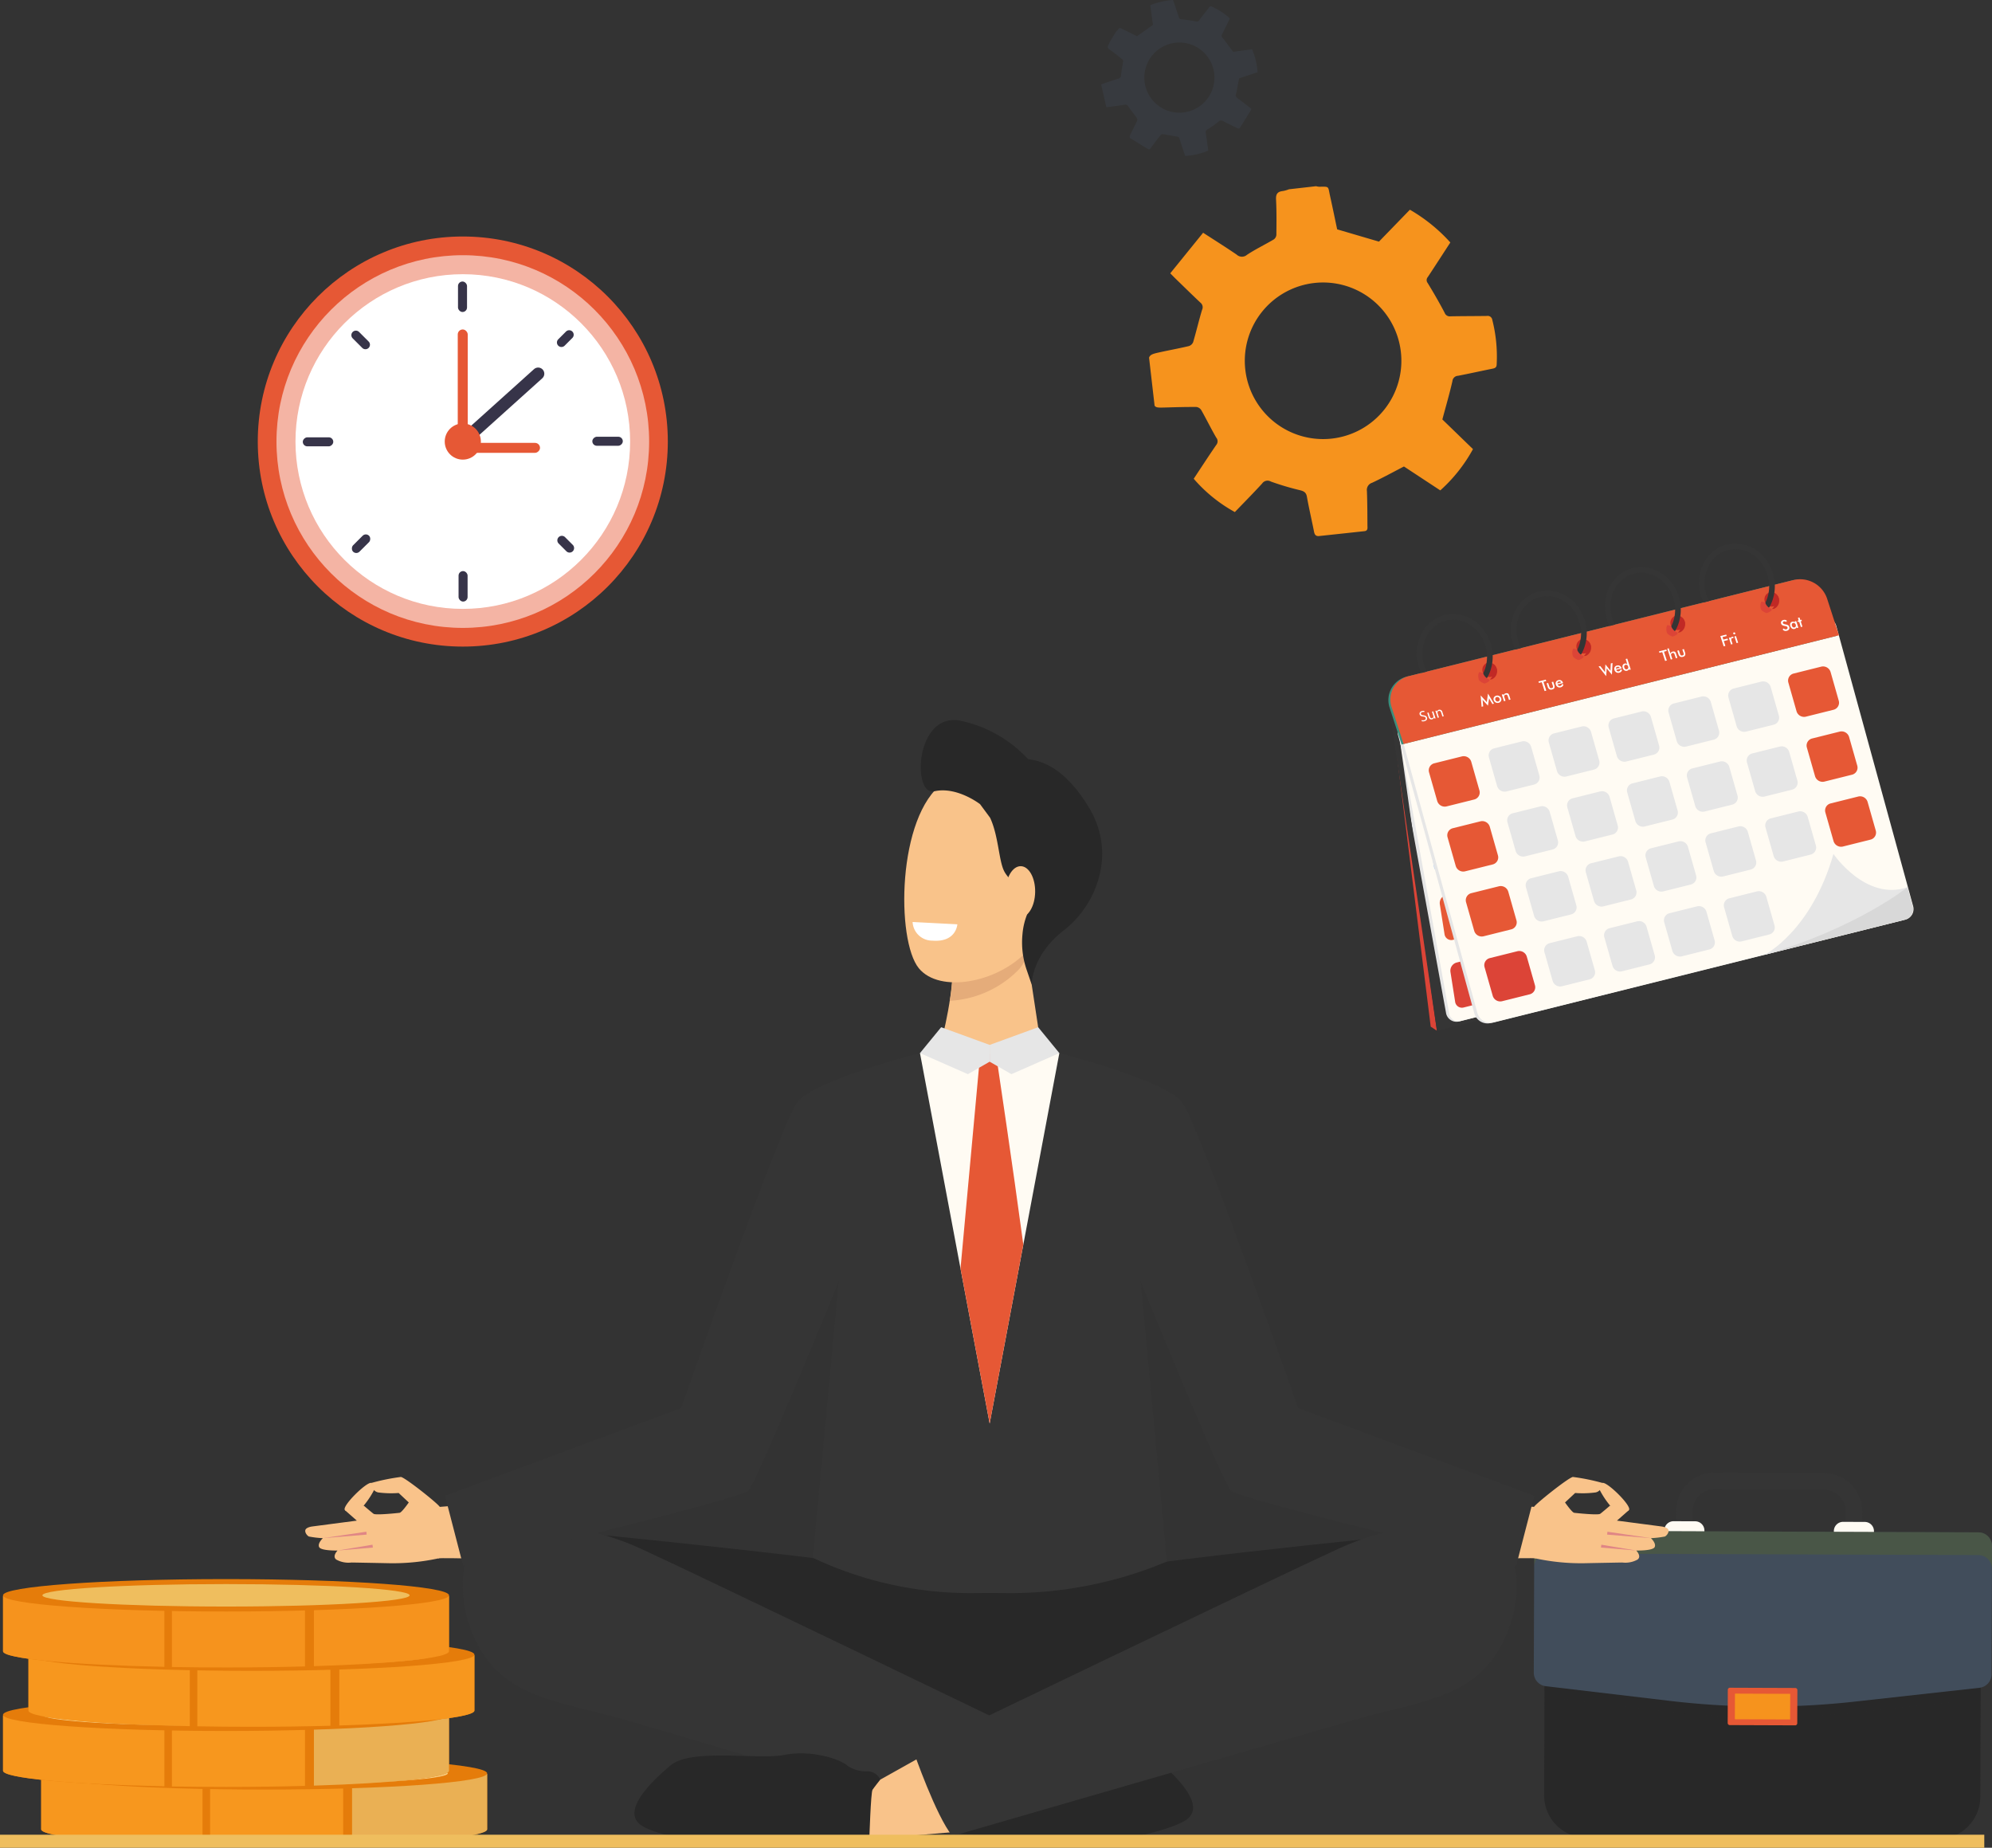 <svg xmlns="http://www.w3.org/2000/svg" width="323.46" height="300" viewBox="0 0 323.46 300">
  <rect x="0" y="0" width="323.46" height="300" fill="#333333" stroke="none"/>
  <g id="Group_767" data-name="Group 767" transform="translate(-1335 -320)">
    <g id="Group_766" data-name="Group 766" transform="translate(0 -14)">
      <path id="Path_1440" data-name="Path 1440" d="M1168.824,938.136l.9,7.8c.232.338.622.323,1.589.3,1.729-.05,3.46-.1,5.189-.09a1.118,1.118,0,0,1,.8.508c.834,1.474,1.579,3,2.428,4.464a.918.918,0,0,1,.012,1.184c-1.254,1.82-2.457,3.676-3.665,5.5a24.2,24.2,0,0,0,6.679,5.408c1.46-1.518,2.975-3.046,4.428-4.632a1.065,1.065,0,0,1,1.419-.323,44.3,44.3,0,0,0,4.7,1.4c.643.161,1.025.339,1.154,1.072.336,1.9.787,3.776,1.155,5.669.1.509.313.762.833.706q3.673-.392,7.346-.789c.6-.064.5-.536.494-.907-.01-1.872-.011-3.745-.084-5.615a1.21,1.21,0,0,1,.843-1.337c1.708-.8,3.365-1.711,5.17-2.645l5.9,3.881a25.242,25.242,0,0,0,5.308-6.7l-4.971-4.818c.583-2.176,1.167-4.18,1.633-6.211a.952.952,0,0,1,.9-.875c1.866-.36,3.721-.777,5.585-1.15.4-.081.68-.183.7-.668a24.148,24.148,0,0,0-.708-7.254.759.759,0,0,0-.9-.644c-1.957.029-3.914.021-5.87.058a.882.882,0,0,1-.965-.565c-.861-1.651-1.8-3.266-2.768-4.855a.749.749,0,0,1,.035-.965c1.215-1.848,2.416-3.7,3.653-5.605a27.075,27.075,0,0,0-6.569-5.317l-5.021,5.18-6.787-1.995c-.351-1.656-.742-3.567-1.164-5.471-.347-1.562-.058-1.462-1.771-1.446a2.661,2.661,0,0,1-.491-.086l-4.4.5a5.259,5.259,0,0,1-.956.278c-.844.085-1.19.434-1.143,1.357.1,1.924.073,3.854.054,5.781a1.024,1.024,0,0,1-.436.736c-1.436.846-2.949,1.57-4.335,2.487a1.252,1.252,0,0,1-1.684-.036c-1.729-1.182-3.506-2.294-5.441-3.548l-5.336,6.589c.377.38.591.6.812.817,1.365,1.322,2.717,2.657,4.1,3.954a.955.955,0,0,1,.251,1.17c-.521,1.729-.932,3.491-1.441,5.223a1.129,1.129,0,0,1-.7.649c-1.516.362-3.051.641-4.574.973C1169.481,937.5,1169.024,937.609,1168.824,938.136Zm15.63,1.962a12.712,12.712,0,0,1,11.179-14.079h0a12.712,12.712,0,0,1,14.079,11.179h0a12.712,12.712,0,0,1-11.179,14.079h0a12.711,12.711,0,0,1-14.079-11.179Z" transform="translate(352.759 -546.071)" fill="#f6931d"/>
      <path id="Path_1441" data-name="Path 1441" d="M1137.023,791.068l3,1.845c.183.012.286-.13.544-.478.461-.623.923-1.247,1.405-1.854a.5.5,0,0,1,.4-.14c.75.114,1.494.274,2.245.38.233.033.347.087.42.324.294.946.615,1.884.923,2.814a10.837,10.837,0,0,0,3.755-.856c-.13-.935-.249-1.892-.406-2.843a.477.477,0,0,1,.279-.589,19.826,19.826,0,0,0,1.8-1.27.547.547,0,0,1,.7-.11c.762.407,1.549.768,2.318,1.163.207.106.355.1.479-.1l1.756-2.807c.144-.23-.052-.323-.182-.425-.663-.515-1.323-1.034-2-1.526a.542.542,0,0,1-.238-.667c.191-.824.328-1.66.5-2.554l3-1a11.3,11.3,0,0,0-.89-3.725l-3.074.417c-.605-.808-1.15-1.569-1.736-2.3a.426.426,0,0,1-.06-.559c.39-.757.756-1.527,1.141-2.286.083-.164.124-.29-.043-.43a10.827,10.827,0,0,0-2.752-1.759.34.34,0,0,0-.475.138c-.531.7-1.076,1.385-1.6,2.085a.4.4,0,0,1-.466.183c-.82-.154-1.648-.272-2.477-.369a.335.335,0,0,1-.33-.279c-.315-.94-.636-1.877-.963-2.839a12.135,12.135,0,0,0-3.693.842c.148,1.088.294,2.169.435,3.2l-2.583,1.839c-.681-.335-1.463-.727-2.25-1.1-.647-.311-.531-.384-1,.224a1.19,1.19,0,0,1-.167.149l-1.04,1.689a2.379,2.379,0,0,1-.166.414.487.487,0,0,0,.161.778c.7.5,1.378,1.042,2.052,1.582a.459.459,0,0,1,.139.358c-.1.74-.263,1.474-.324,2.216a.561.561,0,0,1-.479.583c-.9.282-1.779.6-2.757.935l.844,3.7c.238-.028.376-.042.513-.06.844-.115,1.689-.222,2.53-.352a.428.428,0,0,1,.482.236c.464.662.972,1.295,1.441,1.954a.507.507,0,0,1,.034.427c-.292.634-.619,1.253-.924,1.881C1136.983,790.662,1136.893,790.852,1137.023,791.068Zm5.019-4.964a5.7,5.7,0,0,1-1.865-7.837h0a5.7,5.7,0,0,1,7.837-1.866h0a5.7,5.7,0,0,1,1.866,7.838h0a5.7,5.7,0,0,1-7.838,1.865Z" transform="translate(381.481 -434.653)" fill="rgba(65,77,91,0.31)"/>
      <g id="Group_742" data-name="Group 742" transform="translate(1335.49 590.384)">
        <g id="Group_733" data-name="Group 733" transform="translate(6.195 28.908)">
          <path id="Path_1444" data-name="Path 1444" d="M185.3,2001.336v8.989c0,1.453,16.212,2.631,36.209,2.631s36.209-1.178,36.209-2.631v-8.989Z" transform="translate(-185.298 -1998.61)" fill="#e57c0a"/>
          <g id="Group_732" data-name="Group 732" transform="translate(0 2.727)">
            <path id="Path_1445" data-name="Path 1445" d="M211.5,2012.855v-11.519H185.3v8.989C185.3,2011.526,196.371,2012.539,211.5,2012.855Z" transform="translate(-185.298 -2001.336)" fill="#f7971e"/>
            <path id="Path_1446" data-name="Path 1446" d="M313.8,2012.878c2.813.051,5.756.078,8.786.078,4.515,0,8.836-.06,12.822-.17v-11.45H313.8Z" transform="translate(-286.374 -2001.336)" fill="#f7971e"/>
            <path id="Path_1447" data-name="Path 1447" d="M421.845,2012.744c12.9-.4,21.936-1.334,21.936-2.419v-8.989H421.845Z" transform="translate(-371.363 -2001.336)" fill="#eab054"/>
          </g>
          <path id="Path_1448" data-name="Path 1448" d="M257.716,1991.191c0,1.453-16.211,2.631-36.209,2.631s-36.209-1.178-36.209-2.631,16.211-2.631,36.209-2.631S257.716,1989.738,257.716,1991.191Z" transform="translate(-185.298 -1988.56)" fill="#e57c0a"/>
          <path id="Path_1449" data-name="Path 1449" d="M274.883,1994.165c0,1.007-13.35,1.824-29.817,1.824s-29.817-.817-29.817-1.824,13.35-1.824,29.817-1.824S274.883,1993.158,274.883,1994.165Z" transform="translate(-208.856 -1991.534)" fill="#f7cc7f"/>
        </g>
        <g id="Group_735" data-name="Group 735" transform="translate(0 19.396)">
          <path id="Path_1450" data-name="Path 1450" d="M156.269,1956.766v8.989c0,1.453,16.212,2.632,36.209,2.632s36.209-1.178,36.209-2.632v-8.989Z" transform="translate(-156.269 -1954.039)" fill="#e57c0a"/>
          <g id="Group_734" data-name="Group 734" transform="translate(0 2.727)">
            <path id="Path_1451" data-name="Path 1451" d="M182.473,1968.284v-11.518h-26.2v8.989C156.269,1966.956,167.342,1967.969,182.473,1968.284Z" transform="translate(-156.269 -1956.766)" fill="#f7971e"/>
            <path id="Path_1452" data-name="Path 1452" d="M284.769,1968.308c2.813.051,5.756.078,8.786.078,4.515,0,8.837-.06,12.823-.17v-11.45H284.769Z" transform="translate(-257.345 -1956.766)" fill="#f7971e"/>
            <path id="Path_1453" data-name="Path 1453" d="M392.816,1968.174c12.9-.4,21.936-1.334,21.936-2.419v-8.989H392.816Z" transform="translate(-342.334 -1956.766)" fill="#eab054"/>
          </g>
          <ellipse id="Ellipse_23" data-name="Ellipse 23" cx="36.209" cy="2.631" rx="36.209" ry="2.631" transform="translate(0)" fill="#e57c0a"/>
          <path id="Path_1454" data-name="Path 1454" d="M245.855,1949.6c0,1.008-13.35,1.824-29.818,1.824s-29.817-.817-29.817-1.824,13.349-1.824,29.817-1.824S245.855,1948.588,245.855,1949.6Z" transform="translate(-179.828 -1946.964)" fill="#f7cc7f"/>
        </g>
        <g id="Group_737" data-name="Group 737" transform="translate(4.128 9.631)">
          <path id="Path_1455" data-name="Path 1455" d="M175.61,1911.011V1920c0,1.453,16.212,2.631,36.209,2.631s36.209-1.178,36.209-2.631v-8.989Z" transform="translate(-175.61 -1908.284)" fill="#e57c0a"/>
          <g id="Group_736" data-name="Group 736" transform="translate(0 2.727)">
            <path id="Path_1456" data-name="Path 1456" d="M201.814,1922.529v-11.518h-26.2V1920C175.61,1921.2,186.683,1922.214,201.814,1922.529Z" transform="translate(-175.61 -1911.011)" fill="#f7971e"/>
            <path id="Path_1457" data-name="Path 1457" d="M304.11,1922.553c2.813.051,5.756.078,8.786.078,4.515,0,8.837-.06,12.822-.17v-11.45H304.11Z" transform="translate(-276.686 -1911.011)" fill="#f7971e"/>
            <path id="Path_1458" data-name="Path 1458" d="M412.157,1922.419c12.9-.4,21.936-1.334,21.936-2.419v-8.989H412.157Z" transform="translate(-361.675 -1911.011)" fill="#f7971e"/>
          </g>
          <path id="Path_1459" data-name="Path 1459" d="M248.028,1900.865c0,1.453-16.212,2.631-36.209,2.631s-36.209-1.178-36.209-2.631,16.211-2.631,36.209-2.631S248.028,1899.412,248.028,1900.865Z" transform="translate(-175.61 -1898.234)" fill="#e57c0a"/>
          <path id="Path_1460" data-name="Path 1460" d="M265.195,1903.839c0,1.008-13.35,1.824-29.817,1.824s-29.818-.817-29.818-1.824,13.35-1.824,29.818-1.824S265.195,1902.832,265.195,1903.839Z" transform="translate(-199.168 -1901.208)" fill="#f7cc7f"/>
        </g>
        <g id="Group_739" data-name="Group 739" transform="translate(0)">
          <path id="Path_1461" data-name="Path 1461" d="M156.269,1865.883v8.989c0,1.453,16.212,2.631,36.209,2.631s36.209-1.178,36.209-2.631v-8.989Z" transform="translate(-156.269 -1863.156)" fill="#e57c0a"/>
          <g id="Group_738" data-name="Group 738" transform="translate(0 2.727)">
            <path id="Path_1462" data-name="Path 1462" d="M182.473,1877.4v-11.518h-26.2v8.989C156.269,1876.073,167.342,1877.086,182.473,1877.4Z" transform="translate(-156.269 -1865.883)" fill="#f6931d"/>
            <path id="Path_1463" data-name="Path 1463" d="M284.769,1877.425c2.813.051,5.756.078,8.786.078,4.515,0,8.837-.06,12.823-.17v-11.45H284.769Z" transform="translate(-257.345 -1865.883)" fill="#f6931d"/>
            <path id="Path_1464" data-name="Path 1464" d="M392.816,1877.291c12.9-.4,21.936-1.334,21.936-2.419v-8.989H392.816Z" transform="translate(-342.334 -1865.883)" fill="#f6931d"/>
          </g>
          <ellipse id="Ellipse_24" data-name="Ellipse 24" cx="36.209" cy="2.631" rx="36.209" ry="2.631" transform="translate(0)" fill="#e57c0a"/>
          <path id="Path_1465" data-name="Path 1465" d="M245.855,1858.711c0,1.007-13.35,1.824-29.818,1.824s-29.817-.817-29.817-1.824,13.349-1.824,29.817-1.824S245.855,1857.7,245.855,1858.711Z" transform="translate(-179.828 -1856.08)" fill="#efbe5e"/>
        </g>
      </g>
      <g id="Group_745" data-name="Group 745" transform="translate(1584.056 573.126)">
        <g id="Group_743" data-name="Group 743" transform="translate(23.095 0)">
          <path id="Path_1466" data-name="Path 1466" d="M1599.989,1784.882l-30.215-.112.024-6.379a6.182,6.182,0,0,1,6.2-6.152l17.865.066a6.182,6.182,0,0,1,6.152,6.2Zm-27.521-2.785,24.848.092.014-3.7a3.5,3.5,0,0,0-3.479-3.5l-17.864-.066a3.5,3.5,0,0,0-3.5,3.479Z" transform="translate(-1569.774 -1772.239)" fill="#353535"/>
        </g>
        <path id="Path_1467" data-name="Path 1467" d="M1565.868,1809.079l-3.519-.013a1.5,1.5,0,0,0-1.5,1.493v.411a1.5,1.5,0,0,0,1.493,1.5l3.518.013a1.5,1.5,0,0,0,1.5-1.493l0-.411A1.5,1.5,0,0,0,1565.868,1809.079Z" transform="translate(-1539.654 -1801.207)" fill="#fffbf3"/>
        <path id="Path_1468" data-name="Path 1468" d="M1694.873,1809.556l-3.519-.013a1.5,1.5,0,0,0-1.5,1.493v.411a1.5,1.5,0,0,0,1.493,1.5l3.519.013a1.5,1.5,0,0,0,1.5-1.493l0-.411A1.5,1.5,0,0,0,1694.873,1809.556Z" transform="translate(-1641.128 -1801.582)" fill="#fffbf3"/>
        <path id="Path_1469" data-name="Path 1469" d="M1533.326,1867.706l-57.057-.211a6.887,6.887,0,0,1-6.861-6.912l.158-42.567,70.83.262-.158,42.567A6.887,6.887,0,0,1,1533.326,1867.706Z" transform="translate(-1467.732 -1808.247)" fill="#282828"/>
        <path id="Path_1470" data-name="Path 1470" d="M1540.515,1850.146l.093-25.156a2.19,2.19,0,0,0-.454-.049l-69.922-.259a2.211,2.211,0,0,0-.454.045l-.093,25.156c.067.014.134.025.2.034l20.213,2.392a131.652,131.652,0,0,0,29.98.111l20.23-2.243C1540.38,1850.171,1540.448,1850.161,1540.515,1850.146Z" transform="translate(-1467.95 -1813.491)" fill="#282828" opacity="0.3" style="mix-blend-mode: multiply;isolation: isolate"/>
        <path id="Path_1471" data-name="Path 1471" d="M1533.924,1841.82l-20.23,2.243a131.65,131.65,0,0,1-29.98-.111l-20.213-2.392a2.2,2.2,0,0,1-1.944-2.2l.077-20.844a2.2,2.2,0,0,1,2.211-2.195l69.922.259a2.2,2.2,0,0,1,2.195,2.211l-.077,20.844A2.2,2.2,0,0,1,1533.924,1841.82Z" transform="translate(-1461.557 -1806.916)" fill="#414d5b"/>
        <g id="Group_744" data-name="Group 744" transform="translate(31.486 34.894)">
          <path id="Path_1472" data-name="Path 1472" d="M1620.042,1941.849l-10.607-.039a.345.345,0,0,1-.344-.346l.02-5.379a.345.345,0,0,1,.346-.344l10.607.039a.345.345,0,0,1,.344.346l-.02,5.379A.344.344,0,0,1,1620.042,1941.849Z" transform="translate(-1609.092 -1935.741)" fill="#e65835"/>
          <path id="Path_1606" data-name="Path 1606" d="M0,0H8.971V4.16H0Z" transform="matrix(1, 0.004, -0.004, 1, 1.181, 0.957)" fill="#f6931d"/>
        </g>
        <path id="Path_1473" data-name="Path 1473" d="M1534,1816.583l-69.922-.259a2.2,2.2,0,0,0-2.211,2.195l-.014,3.695a2.2,2.2,0,0,1,2.211-2.2l69.922.259a2.2,2.2,0,0,1,2.195,2.211l.013-3.695A2.2,2.2,0,0,0,1534,1816.583Z" transform="translate(-1461.791 -1806.916)" fill="#5b6b1a" opacity="0.3" style="mix-blend-mode: multiply;isolation: isolate"/>
      </g>
      <g id="Group_750" data-name="Group 750" transform="translate(1384.565 450.91)">
        <g id="Group_747" data-name="Group 747" transform="translate(195.131 122.878)">
          <path id="Path_1474" data-name="Path 1474" d="M1447.459,1798.183s.768-.668.349-.7-2.271-.021-2.271-.021l-2.339-.189s-2.2,8.557-2.06,8.557,4.54-.1,4.645,0S1447.459,1798.183,1447.459,1798.183Z" transform="translate(-1441.131 -1792.591)" fill="#f9c38a"/>
          <g id="Group_746" data-name="Group 746" transform="translate(3.692)">
            <path id="Path_1475" data-name="Path 1475" d="M1458.47,1783.938a32.058,32.058,0,0,1,.674-3.725c.241-.5,5.581-4.749,6.3-4.859a33.816,33.816,0,0,1,4.8.974s.007,1.3-1.112,1.541a15.963,15.963,0,0,1-3.317.089l-1.644,1.538s1.132,1.633,1.488,1.679,3.871.413,4.218.167,1.61-1.34,1.61-1.34l3.042.752-1.924,1.692,7.3.957s.853.116,1.033.51-.237.963-.553,1.113a15.4,15.4,0,0,1-2.264.267s.912.841.6,1.457-2.989.552-2.989.552.924.918.218,1.464a4.08,4.08,0,0,1-2.474.482c-.709.005-6.233.115-6.233.115a34.968,34.968,0,0,1-7.858-.782C1458.138,1788.212,1458.47,1783.938,1458.47,1783.938Z" transform="translate(-1458.43 -1775.345)" fill="#f9c38a"/>
            <path id="Path_1476" data-name="Path 1476" d="M1510.518,1780.532a14.179,14.179,0,0,0,1.938,3.05c.649.46,2.394,1.31,3.042.752s-3.527-4.674-4.286-4.426S1510.518,1780.532,1510.518,1780.532Z" transform="translate(-1499.4 -1778.926)" fill="#f9c38a"/>
          </g>
          <path id="Path_1477" data-name="Path 1477" d="M1524.465,1818.1l-7.119-.578.054-.469Z" transform="translate(-1501.08 -1808.151)" fill="#e08685"/>
          <path id="Path_1478" data-name="Path 1478" d="M1518.4,1827.875l-5.733-.48.058-.468Z" transform="translate(-1497.399 -1815.919)" fill="#e08685"/>
        </g>
        <g id="Group_749" data-name="Group 749" transform="translate(0 122.878)">
          <path id="Path_1479" data-name="Path 1479" d="M618.377,1798.183s-.768-.668-.349-.7,2.271-.021,2.271-.021l2.339-.189s2.2,8.557,2.061,8.557-4.541-.1-4.645,0S618.377,1798.183,618.377,1798.183Z" transform="translate(-598.46 -1792.591)" fill="#f9c38a"/>
          <g id="Group_748" data-name="Group 748">
            <path id="Path_1480" data-name="Path 1480" d="M549.31,1783.938a32.037,32.037,0,0,0-.674-3.725c-.241-.5-5.581-4.749-6.3-4.859a33.8,33.8,0,0,0-4.8.974s-.007,1.3,1.112,1.541a15.962,15.962,0,0,0,3.317.089l1.644,1.538s-1.132,1.633-1.488,1.679-3.871.413-4.218.167-1.61-1.34-1.61-1.34l-3.043.752,1.924,1.692-7.3.957s-.853.116-1.033.51.237.963.554,1.113a15.4,15.4,0,0,0,2.264.267s-.912.841-.6,1.457,2.988.552,2.988.552-.924.918-.218,1.464a4.079,4.079,0,0,0,2.474.482c.709.005,6.233.115,6.233.115a34.967,34.967,0,0,0,7.858-.782C549.643,1788.212,549.31,1783.938,549.31,1783.938Z" transform="translate(-526.797 -1775.345)" fill="#f9c38a"/>
            <path id="Path_1481" data-name="Path 1481" d="M561.779,1780.532a14.184,14.184,0,0,1-1.937,3.05c-.649.46-2.395,1.31-3.043.752s3.527-4.674,4.287-4.426S561.779,1780.532,561.779,1780.532Z" transform="translate(-550.343 -1778.926)" fill="#f9c38a"/>
          </g>
          <path id="Path_1482" data-name="Path 1482" d="M540.2,1818.1l7.119-.578-.054-.469Z" transform="translate(-537.343 -1808.151)" fill="#e08685"/>
          <path id="Path_1483" data-name="Path 1483" d="M551.381,1827.875l5.733-.48-.058-.468Z" transform="translate(-546.135 -1815.919)" fill="#e08685"/>
        </g>
        <path id="Path_1484" data-name="Path 1484" d="M1021.185,1368.684l2.493,16.434s-9.106,19.568-14.542,17.87c-4.561-1.424-1.755-18.738-1.755-18.738s2.486-9.3,1.741-13.951S1021.185,1368.684,1021.185,1368.684Z" transform="translate(-904.147 -1331.827)" fill="#f9c38a"/>
        <path id="Path_1485" data-name="Path 1485" d="M1017.509,1370.3c-.746-4.653,12.063-1.616,12.063-1.616l.207,1.363a7.581,7.581,0,0,1-1.389,2.29,16.862,16.862,0,0,1-11.2,5.068A25.372,25.372,0,0,0,1017.509,1370.3Z" transform="translate(-912.533 -1331.827)" fill="#e5ac7a"/>
        <path id="Path_1486" data-name="Path 1486" d="M1004.442,1244.411c.362-.132,2.9,18.717-1.918,23.9s-14.21,6.883-17.578,2.8c-3.726-4.518-3.538-24.776,3.955-30.111S1004.442,1244.411,1004.442,1244.411Z" transform="translate(-885.302 -1230.803)" fill="#f9c38a"/>
        <path id="Path_1487" data-name="Path 1487" d="M1001.616,1199.686a20.814,20.814,0,0,1,10.921,6.229c2.63.311,6.2,1.764,9.9,7.875,4.538,7.514,1.187,15.839-4.1,19.924s-5.21,8.8-5.21,8.8l-.835-2.441a13.644,13.644,0,0,1-.662-5.749,11.242,11.242,0,0,1,.855-3.456c1.271-2.728-2.729-4.54-3.851-6.81-.863-1.748-.905-5.745-2.266-8.634l-1.625-2.2s-3.749-2.917-7.417-2.094S994.185,1198.171,1001.616,1199.686Z" transform="translate(-895.165 -1199.569)" fill="#282828"/>
        <path id="Path_1488" data-name="Path 1488" d="M1059.632,1314.859c-.038,2.3,1.007,4.182,2.335,4.2s2.435-1.823,2.473-4.123-1.007-4.182-2.335-4.2S1059.671,1312.56,1059.632,1314.859Z" transform="translate(-945.917 -1287.012)" fill="#f9c38a"/>
        <path id="Path_1489" data-name="Path 1489" d="M996.189,1353.567l-7.265-.376a3.18,3.18,0,0,0,3.214,3.026C996.028,1356.531,996.189,1353.567,996.189,1353.567Z" transform="translate(-890.3 -1320.406)" fill="#fff"/>
        <path id="Path_1490" data-name="Path 1490" d="M1014.325,1986.685a2.288,2.288,0,0,1,2.2-2.3,5.449,5.449,0,0,0,3.244-.847c1.4-1.257,6.147-2.655,10.339-1.816s15.089-1.118,18.442,1.677,8.1,7.544,4.75,9.78-16.486,4.61-19.56,3.912c-2.472-.562-13.13-1.366-17.365-1.67-.937-.068-2.054-.876-2.054-1.815Z" transform="translate(-910.28 -1814.6)" fill="#282828"/>
        <path id="Path_1491" data-name="Path 1491" d="M972.408,1980.938l-9.942-5.567-1.693,11.4,13.406,3.85s-.239-7.615-.519-8.035S972.408,1980.938,972.408,1980.938Z" transform="translate(-868.157 -1809.805)" fill="#f8a492"/>
        <path id="Path_1492" data-name="Path 1492" d="M1097.519,1819.441s-51.274,5.03-55.605,7.125-15.787,7.265-17.185,21.935,39.164-.279,41.447-1.117,31.622-16.626,31.343-17.324S1097.519,1819.441,1097.519,1819.441Z" transform="translate(-918.436 -1687.152)" fill="#282828"/>
        <path id="Path_1493" data-name="Path 1493" d="M751.051,1819.441s51.274,5.03,55.605,7.125,22.829-6.548,24.226,8.122-46.205,13.534-48.488,12.7-31.623-16.626-31.343-17.324S751.051,1819.441,751.051,1819.441Z" transform="translate(-703.19 -1687.152)" fill="#282828"/>
        <path id="Path_1494" data-name="Path 1494" d="M647.053,1825.663s-1.956-9.64,3.074-12.295,15.648-2.235,25.427,2.235,61.906,29.64,61.906,29.64-4.341,12.021-7,15.234c0,0-45.271-13.578-57.425-17.071S650.546,1839.913,647.053,1825.663Z" transform="translate(-621.094 -1681.079)" fill="#353535"/>
        <path id="Path_1495" data-name="Path 1495" d="M817.379,1990.9a2.288,2.288,0,0,0-2.2-2.3,5.45,5.45,0,0,1-3.244-.846c-1.4-1.257-6.147-2.655-10.339-1.817s-15.089-1.117-18.442,1.677-8.1,7.544-4.75,9.78,16.407,3.834,19.481,3.136c2.471-.562,13.208-.59,17.444-.9.937-.067,2.054-.875,2.054-1.815Z" transform="translate(-723.803 -1817.918)" fill="#282828"/>
        <path id="Path_1496" data-name="Path 1496" d="M957.775,1985.157l9.942-5.567,2.375,14.041L956,1994.837s.239-7.615.519-8.035S957.775,1985.157,957.775,1985.157Z" transform="translate(-864.405 -1813.123)" fill="#f9c38a"/>
        <path id="Path_1497" data-name="Path 1497" d="M1087.237,1825.663s1.956-9.64-3.073-12.295-15.648-2.235-25.428,2.235-69.017,32.972-69.017,32.972,3.632,10.479,6.287,13.692c0,0,53.09-15.368,65.245-18.861S1083.744,1839.913,1087.237,1825.663Z" transform="translate(-890.924 -1681.079)" fill="#353535"/>
        <path id="Path_1498" data-name="Path 1498" d="M771.678,1510.552s-16.137-46.1-18.861-49.668-19.909-7.964-19.909-7.964H710.274s-17.185,4.4-19.909,7.964-18.861,49.668-18.861,49.668l-38.351,14.25,2.934,11.317s44.848-10.688,46.315-12.155,14.67-33.95,14.67-33.95l-4.191,44.848a59.649,59.649,0,0,0,26.261,5.731q2.45-.021,4.9,0a65.623,65.623,0,0,0,26.319-5.115l-4.249-45.463s13.2,32.483,14.67,33.95,46.314,12.155,46.314,12.155l2.934-11.317Z" transform="translate(-610.455 -1398.852)" fill="#353535"/>
        <path id="Path_1499" data-name="Path 1499" d="M994.523,1452.921l11.317,60.146,11.316-60.146Z" transform="translate(-894.704 -1398.852)" fill="#fffbf3"/>
        <path id="Path_1500" data-name="Path 1500" d="M1028.36,1455.316l-2.992,32.591,4.734,25.16,5.465-29.046c-1.781-13.238-4.138-28.942-4.138-28.942l-1.328-2.158-2.436.382Z" transform="translate(-918.966 -1398.852)" fill="#e65835"/>
        <path id="Path_1501" data-name="Path 1501" d="M1055.426,1433.244l-7.877,2.872v2.724l3.535,2.026,7.781-3.423Z" transform="translate(-936.414 -1383.374)" fill="#e6e6e6"/>
        <path id="Path_1502" data-name="Path 1502" d="M997.963,1433.244l7.877,2.872v2.724l-3.535,2.026-7.781-3.423Z" transform="translate(-894.704 -1383.374)" fill="#e6e6e6"/>
      </g>
      <g id="Group_758" data-name="Group 758" transform="translate(1560.447 422.243)">
        <path id="Path_1503" data-name="Path 1503" d="M1671.464,1295.035s.066-6.3-1.691-8.941-5.528-3.972-5.852-5.824.526-7.287-2.082-10.524c0,0,.172,3.426-.282,4.311s-4.08,4.9-2.341,8.577,6.2,3.522,7.528,4.4,2.736.525,2.934,1.28a30.14,30.14,0,0,1,1.371,6.273Z" transform="translate(-1593.054 -1251.049)" fill="#3c8f7c"/>
        <path id="Path_1504" data-name="Path 1504" d="M1661.556,1274.057c-.453.885-4.08,4.9-2.341,8.577s6.2,3.522,7.528,4.4,2.736.525,2.934,1.28a30.152,30.152,0,0,1,1.371,6.273l.181.2a35.669,35.669,0,0,0-.325-4.063,8.218,8.218,0,0,0-1.9-4.23c-1.043-1.453-5.84-3.745-7.268-5.224s.769-5.094,1.069-6.65-.968-4.87-.968-4.87S1662.01,1273.172,1661.556,1274.057Z" transform="translate(-1593.054 -1251.049)" fill="#327f6b"/>
        <path id="Path_1505" data-name="Path 1505" d="M1355.605,1329.015l5.875,47.1,1,.658.012-20.145Z" transform="translate(-1354.608 -1297.669)" fill="#dc4437"/>
        <path id="Path_1506" data-name="Path 1506" d="M1353.388,1299.526l7.354,52.525,11.975-2.99-16.016-51.481Z" transform="translate(-1352.864 -1272.942)" fill="#353535"/>
        <path id="Path_1507" data-name="Path 1507" d="M1364.269,1291.958l66.853-16.695a2.378,2.378,0,0,0,1.665-2.74l-8.735-47.937a1.72,1.72,0,0,0-2.092-1.443l-67.173,16.775a2.01,2.01,0,0,0-1.408,2.316l8.8,48.281A1.72,1.72,0,0,0,1364.269,1291.958Z" transform="translate(-1352.83 -1214.352)" fill="#e6e6e6"/>
        <path id="Path_1508" data-name="Path 1508" d="M1354.959,1297.742l-.051-.163-3.8,1.316,7.84,53.156.571-.143-7.354-52.525Z" transform="translate(-1351.071 -1272.942)" fill="#353535"/>
        <path id="Path_1509" data-name="Path 1509" d="M1359.755,1315.853l8.03,44.473a1.54,1.54,0,0,0,1.91.97l8.68-2.167-17.431-47.763Z" transform="translate(-1357.872 -1283.786)" fill="#fffbf3"/>
        <path id="Path_1510" data-name="Path 1510" d="M1380.484,1348.46l-4.511,1.127a1.11,1.11,0,0,1-1.368-.954l-.754-4.8a1.376,1.376,0,0,1,.976-1.54l4.511-1.127a1.11,1.11,0,0,1,1.368.954l.754,4.8A1.376,1.376,0,0,1,1380.484,1348.46Z" transform="translate(-1368.947 -1307.2)" fill="#9bc1f9"/>
        <path id="Path_1511" data-name="Path 1511" d="M1426.052,1337.081l-4.511,1.127a1.11,1.11,0,0,1-1.368-.954l-.754-4.8a1.376,1.376,0,0,1,.976-1.54l4.511-1.127a1.11,1.11,0,0,1,1.368.954l.754,4.8A1.376,1.376,0,0,1,1426.052,1337.081Z" transform="translate(-1404.789 -1298.249)" fill="#9bc1f9"/>
        <path id="Path_1512" data-name="Path 1512" d="M1471.617,1325.7l-4.511,1.127a1.11,1.11,0,0,1-1.368-.954l-.754-4.8a1.376,1.376,0,0,1,.976-1.54l4.511-1.127a1.11,1.11,0,0,1,1.368.954l.754,4.8A1.376,1.376,0,0,1,1471.617,1325.7Z" transform="translate(-1440.631 -1289.298)" fill="#9bc1f9"/>
        <path id="Path_1513" data-name="Path 1513" d="M1517.184,1314.323l-4.511,1.126a1.11,1.11,0,0,1-1.368-.954l-.754-4.8a1.376,1.376,0,0,1,.976-1.54l4.511-1.126a1.11,1.11,0,0,1,1.368.954l.754,4.8A1.377,1.377,0,0,1,1517.184,1314.323Z" transform="translate(-1476.473 -1280.348)" fill="#9bc1f9"/>
        <path id="Path_1514" data-name="Path 1514" d="M1562.75,1302.943l-4.511,1.127a1.11,1.11,0,0,1-1.368-.954l-.754-4.8a1.377,1.377,0,0,1,.976-1.54l4.511-1.126a1.11,1.11,0,0,1,1.368.954l.754,4.8A1.376,1.376,0,0,1,1562.75,1302.943Z" transform="translate(-1512.314 -1271.397)" fill="#9bc1f9"/>
        <path id="Path_1515" data-name="Path 1515" d="M1608.316,1291.564l-4.511,1.127a1.11,1.11,0,0,1-1.368-.954l-.754-4.8a1.376,1.376,0,0,1,.976-1.54l4.511-1.127a1.11,1.11,0,0,1,1.368.954l.754,4.8A1.375,1.375,0,0,1,1608.316,1291.564Z" transform="translate(-1548.156 -1262.446)" fill="#f47458"/>
        <path id="Path_1516" data-name="Path 1516" d="M1653.882,1280.185l-4.511,1.127a1.11,1.11,0,0,1-1.368-.954l-.754-4.8a1.376,1.376,0,0,1,.976-1.539l4.511-1.127a1.11,1.11,0,0,1,1.367.954l.754,4.8A1.376,1.376,0,0,1,1653.882,1280.185Z" transform="translate(-1583.998 -1253.496)" fill="#f47458"/>
        <path id="Path_1517" data-name="Path 1517" d="M1388.569,1399.923l-4.511,1.127a1.11,1.11,0,0,1-1.368-.955l-.754-4.8a1.376,1.376,0,0,1,.976-1.54l4.511-1.126a1.11,1.11,0,0,1,1.368.954l.754,4.8A1.376,1.376,0,0,1,1388.569,1399.923Z" transform="translate(-1375.306 -1347.68)" fill="#9bc1f9"/>
        <path id="Path_1518" data-name="Path 1518" d="M1434.135,1388.544l-4.511,1.127a1.11,1.11,0,0,1-1.367-.954l-.754-4.8a1.376,1.376,0,0,1,.976-1.54l4.511-1.127a1.11,1.11,0,0,1,1.368.954l.754,4.8A1.376,1.376,0,0,1,1434.135,1388.544Z" transform="translate(-1411.147 -1338.729)" fill="#9bc1f9"/>
        <path id="Path_1519" data-name="Path 1519" d="M1479.7,1377.164l-4.511,1.127a1.11,1.11,0,0,1-1.368-.954l-.754-4.8a1.376,1.376,0,0,1,.976-1.539l4.511-1.127a1.11,1.11,0,0,1,1.368.954l.754,4.8A1.376,1.376,0,0,1,1479.7,1377.164Z" transform="translate(-1446.989 -1329.778)" fill="#9bc1f9"/>
        <path id="Path_1520" data-name="Path 1520" d="M1525.268,1365.785l-4.511,1.126a1.11,1.11,0,0,1-1.368-.954l-.754-4.8a1.375,1.375,0,0,1,.976-1.54l4.512-1.127a1.11,1.11,0,0,1,1.367.954l.754,4.8A1.376,1.376,0,0,1,1525.268,1365.785Z" transform="translate(-1482.831 -1320.828)" fill="#9bc1f9"/>
        <path id="Path_1521" data-name="Path 1521" d="M1570.834,1354.406l-4.511,1.127a1.11,1.11,0,0,1-1.368-.954l-.754-4.8a1.376,1.376,0,0,1,.976-1.539l4.511-1.126a1.11,1.11,0,0,1,1.368.954l.754,4.8A1.376,1.376,0,0,1,1570.834,1354.406Z" transform="translate(-1518.673 -1311.877)" fill="#9bc1f9"/>
        <path id="Path_1522" data-name="Path 1522" d="M1616.4,1343.027l-4.512,1.127a1.11,1.11,0,0,1-1.367-.954l-.754-4.8a1.376,1.376,0,0,1,.976-1.54l4.511-1.126a1.11,1.11,0,0,1,1.368.954l.754,4.8A1.376,1.376,0,0,1,1616.4,1343.027Z" transform="translate(-1554.515 -1302.926)" fill="#f47458"/>
        <path id="Path_1523" data-name="Path 1523" d="M1661.966,1331.648l-4.512,1.127a1.11,1.11,0,0,1-1.367-.954l-.754-4.8a1.376,1.376,0,0,1,.976-1.54l4.511-1.127a1.11,1.11,0,0,1,1.368.954l.754,4.8A1.376,1.376,0,0,1,1661.966,1331.648Z" transform="translate(-1590.356 -1293.975)" fill="#f47458"/>
        <path id="Path_1524" data-name="Path 1524" d="M1396.653,1451.385l-4.511,1.127a1.11,1.11,0,0,1-1.367-.954l-.754-4.8a1.376,1.376,0,0,1,.976-1.54l4.511-1.126a1.11,1.11,0,0,1,1.368.954l.754,4.8A1.376,1.376,0,0,1,1396.653,1451.385Z" transform="translate(-1381.665 -1388.159)" fill="#e65835"/>
        <path id="Path_1525" data-name="Path 1525" d="M1442.219,1440.006l-4.511,1.127a1.11,1.11,0,0,1-1.368-.954l-.754-4.8a1.377,1.377,0,0,1,.976-1.54l4.511-1.126a1.11,1.11,0,0,1,1.368.954l.754,4.8A1.376,1.376,0,0,1,1442.219,1440.006Z" transform="translate(-1417.506 -1379.209)" fill="#9bc1f9"/>
        <path id="Path_1526" data-name="Path 1526" d="M1487.785,1428.627l-4.511,1.127a1.11,1.11,0,0,1-1.368-.954l-.754-4.8a1.376,1.376,0,0,1,.976-1.54l4.511-1.127a1.11,1.11,0,0,1,1.368.954l.754,4.8A1.376,1.376,0,0,1,1487.785,1428.627Z" transform="translate(-1453.348 -1370.258)" fill="#9bc1f9"/>
        <path id="Path_1527" data-name="Path 1527" d="M1533.351,1417.249l-4.511,1.126a1.11,1.11,0,0,1-1.368-.954l-.754-4.8a1.376,1.376,0,0,1,.976-1.54l4.512-1.126a1.11,1.11,0,0,1,1.368.954l.754,4.8A1.376,1.376,0,0,1,1533.351,1417.249Z" transform="translate(-1489.19 -1361.308)" fill="#9bc1f9"/>
        <path id="Path_1528" data-name="Path 1528" d="M1578.918,1405.869l-4.511,1.127a1.11,1.11,0,0,1-1.368-.954l-.754-4.8a1.376,1.376,0,0,1,.976-1.54l4.511-1.127a1.11,1.11,0,0,1,1.368.954l.754,4.8A1.376,1.376,0,0,1,1578.918,1405.869Z" transform="translate(-1525.032 -1352.357)" fill="#9bc1f9"/>
        <path id="Path_1529" data-name="Path 1529" d="M1624.484,1394.49l-4.511,1.127a1.11,1.11,0,0,1-1.368-.954l-.754-4.8a1.376,1.376,0,0,1,.976-1.54l4.511-1.127a1.11,1.11,0,0,1,1.368.954l.754,4.8A1.376,1.376,0,0,1,1624.484,1394.49Z" transform="translate(-1560.873 -1343.406)" fill="#f47458"/>
        <path id="Path_1530" data-name="Path 1530" d="M1670.05,1383.111l-4.511,1.127a1.11,1.11,0,0,1-1.368-.954l-.754-4.8a1.376,1.376,0,0,1,.976-1.54l4.511-1.127a1.11,1.11,0,0,1,1.368.954l.754,4.8A1.376,1.376,0,0,1,1670.05,1383.111Z" transform="translate(-1596.715 -1334.455)" fill="#f47458"/>
        <path id="Path_1531" data-name="Path 1531" d="M1404.736,1502.848l-4.511,1.127a1.11,1.11,0,0,1-1.368-.954l-.754-4.8a1.376,1.376,0,0,1,.976-1.54l4.511-1.127a1.111,1.111,0,0,1,1.368.954l.754,4.8A1.376,1.376,0,0,1,1404.736,1502.848Z" transform="translate(-1388.022 -1428.639)" fill="#dc4437"/>
        <path id="Path_1532" data-name="Path 1532" d="M1450.3,1491.469l-4.511,1.127a1.11,1.11,0,0,1-1.367-.954l-.754-4.8a1.376,1.376,0,0,1,.976-1.539l4.511-1.127a1.11,1.11,0,0,1,1.367.954l.754,4.8A1.376,1.376,0,0,1,1450.3,1491.469Z" transform="translate(-1423.865 -1419.688)" fill="#9bc1f9"/>
        <path id="Path_1533" data-name="Path 1533" d="M1495.869,1480.09l-4.511,1.127a1.111,1.111,0,0,1-1.368-.954l-.754-4.8a1.376,1.376,0,0,1,.976-1.54l4.511-1.126a1.11,1.11,0,0,1,1.368.954l.754,4.8A1.376,1.376,0,0,1,1495.869,1480.09Z" transform="translate(-1459.706 -1410.738)" fill="#9bc1f9"/>
        <path id="Path_1534" data-name="Path 1534" d="M1541.435,1468.711l-4.512,1.126a1.11,1.11,0,0,1-1.368-.954l-.754-4.8a1.376,1.376,0,0,1,.976-1.54l4.511-1.127a1.11,1.11,0,0,1,1.368.954l.754,4.8A1.376,1.376,0,0,1,1541.435,1468.711Z" transform="translate(-1495.549 -1401.787)" fill="#9bc1f9"/>
        <path id="Path_1535" data-name="Path 1535" d="M1587,1457.332l-4.512,1.127a1.11,1.11,0,0,1-1.368-.954l-.754-4.8a1.376,1.376,0,0,1,.976-1.54l4.511-1.127a1.11,1.11,0,0,1,1.368.954l.754,4.8A1.376,1.376,0,0,1,1587,1457.332Z" transform="translate(-1531.39 -1392.837)" fill="#9bc1f9"/>
        <path id="Path_1536" data-name="Path 1536" d="M1439.924,1287.871l-66.854,16.7a2.213,2.213,0,0,1-2.644-1.577l-12.384-45.149a1.77,1.77,0,0,1,1.264-2.207l67.173-16.775a1.871,1.871,0,0,1,2.235,1.333l12.472,45.473A1.77,1.77,0,0,1,1439.924,1287.871Z" transform="translate(-1356.472 -1226.711)" fill="#e6e6e6"/>
        <path id="Path_1537" data-name="Path 1537" d="M1442.205,1287.459l-66.853,16.695a2.213,2.213,0,0,1-2.644-1.577l-12.384-45.149a1.77,1.77,0,0,1,1.264-2.207l67.174-16.775a1.871,1.871,0,0,1,2.235,1.333l12.472,45.473A1.77,1.77,0,0,1,1442.205,1287.459Z" transform="translate(-1358.267 -1226.387)" fill="#fffbf3"/>
        <path id="Path_1538" data-name="Path 1538" d="M1416.376,1209.835l-62.4,15.583a3.916,3.916,0,0,0-2.84,5.065l1.937,5.97,70.7-17.655-1.936-5.97A4.625,4.625,0,0,0,1416.376,1209.835Z" transform="translate(-1350.931 -1203.82)" fill="#3c8f7c"/>
        <path id="Path_1539" data-name="Path 1539" d="M1417.886,1209.458l-62.4,15.583a3.916,3.916,0,0,0-2.84,5.065l1.936,5.97,70.7-17.655-1.936-5.97A4.625,4.625,0,0,0,1417.886,1209.458Z" transform="translate(-1352.118 -1203.524)" fill="#e65835"/>
        <path id="Path_1540" data-name="Path 1540" d="M1389.048,1350.942l-4.511,1.127a1.277,1.277,0,0,1-1.513-.9l-1.314-4.608a1.179,1.179,0,0,1,.831-1.49l4.511-1.126a1.276,1.276,0,0,1,1.513.9l1.313,4.609A1.179,1.179,0,0,1,1389.048,1350.942Z" transform="translate(-1375.102 -1309.381)" fill="#e65835"/>
        <path id="Path_1541" data-name="Path 1541" d="M1434.614,1339.563l-4.511,1.126a1.276,1.276,0,0,1-1.513-.9l-1.314-4.609a1.179,1.179,0,0,1,.831-1.49l4.512-1.127a1.276,1.276,0,0,1,1.513.9l1.314,4.609A1.179,1.179,0,0,1,1434.614,1339.563Z" transform="translate(-1410.944 -1300.43)" fill="#e6e6e6"/>
        <path id="Path_1542" data-name="Path 1542" d="M1480.181,1328.184l-4.512,1.127a1.276,1.276,0,0,1-1.513-.9l-1.314-4.609a1.179,1.179,0,0,1,.831-1.49l4.511-1.127a1.277,1.277,0,0,1,1.513.9l1.314,4.608A1.179,1.179,0,0,1,1480.181,1328.184Z" transform="translate(-1446.786 -1291.479)" fill="#e6e6e6"/>
        <path id="Path_1543" data-name="Path 1543" d="M1525.746,1316.8l-4.511,1.127a1.277,1.277,0,0,1-1.513-.9l-1.314-4.609a1.179,1.179,0,0,1,.831-1.49l4.511-1.127a1.276,1.276,0,0,1,1.513.9l1.314,4.608A1.179,1.179,0,0,1,1525.746,1316.8Z" transform="translate(-1482.628 -1282.528)" fill="#e6e6e6"/>
        <path id="Path_1544" data-name="Path 1544" d="M1571.313,1305.425l-4.511,1.127a1.276,1.276,0,0,1-1.513-.9l-1.314-4.608a1.179,1.179,0,0,1,.831-1.49l4.511-1.127a1.277,1.277,0,0,1,1.513.9l1.313,4.608A1.179,1.179,0,0,1,1571.313,1305.425Z" transform="translate(-1518.469 -1273.578)" fill="#e6e6e6"/>
        <path id="Path_1545" data-name="Path 1545" d="M1616.879,1294.047l-4.511,1.126a1.276,1.276,0,0,1-1.513-.9l-1.314-4.609a1.179,1.179,0,0,1,.831-1.49l4.511-1.127a1.277,1.277,0,0,1,1.513.9l1.314,4.609A1.179,1.179,0,0,1,1616.879,1294.047Z" transform="translate(-1554.312 -1264.628)" fill="#e6e6e6"/>
        <path id="Path_1546" data-name="Path 1546" d="M1662.445,1282.668l-4.511,1.126a1.276,1.276,0,0,1-1.513-.9l-1.314-4.609a1.179,1.179,0,0,1,.831-1.49l4.511-1.127a1.276,1.276,0,0,1,1.513.9l1.313,4.609A1.179,1.179,0,0,1,1662.445,1282.668Z" transform="translate(-1590.153 -1255.677)" fill="#e65835"/>
        <path id="Path_1547" data-name="Path 1547" d="M1403.13,1400.344l-4.511,1.126a1.276,1.276,0,0,1-1.513-.9l-1.313-4.608a1.179,1.179,0,0,1,.83-1.49l4.511-1.126a1.276,1.276,0,0,1,1.513.9l1.313,4.608A1.179,1.179,0,0,1,1403.13,1400.344Z" transform="translate(-1386.179 -1348.24)" fill="#e65835"/>
        <path id="Path_1548" data-name="Path 1548" d="M1448.7,1388.964l-4.511,1.126a1.276,1.276,0,0,1-1.513-.9l-1.314-4.609a1.179,1.179,0,0,1,.831-1.489l4.511-1.127a1.277,1.277,0,0,1,1.513.9l1.313,4.608A1.179,1.179,0,0,1,1448.7,1388.964Z" transform="translate(-1422.021 -1339.288)" fill="#e6e6e6"/>
        <path id="Path_1549" data-name="Path 1549" d="M1494.262,1377.585l-4.511,1.127a1.277,1.277,0,0,1-1.513-.9l-1.314-4.609a1.179,1.179,0,0,1,.831-1.49l4.511-1.126a1.276,1.276,0,0,1,1.513.9l1.313,4.609A1.179,1.179,0,0,1,1494.262,1377.585Z" transform="translate(-1457.862 -1330.338)" fill="#e6e6e6"/>
        <path id="Path_1550" data-name="Path 1550" d="M1539.828,1366.206l-4.512,1.127a1.276,1.276,0,0,1-1.513-.9l-1.313-4.609a1.179,1.179,0,0,1,.83-1.49l4.511-1.127a1.277,1.277,0,0,1,1.513.9l1.314,4.609A1.179,1.179,0,0,1,1539.828,1366.206Z" transform="translate(-1493.704 -1321.387)" fill="#e6e6e6"/>
        <path id="Path_1551" data-name="Path 1551" d="M1585.394,1354.827l-4.511,1.127a1.276,1.276,0,0,1-1.513-.9l-1.314-4.608a1.179,1.179,0,0,1,.831-1.49l4.511-1.127a1.277,1.277,0,0,1,1.513.9l1.314,4.608A1.179,1.179,0,0,1,1585.394,1354.827Z" transform="translate(-1529.546 -1312.436)" fill="#e6e6e6"/>
        <path id="Path_1552" data-name="Path 1552" d="M1630.961,1343.448l-4.511,1.126a1.276,1.276,0,0,1-1.513-.9l-1.314-4.608a1.179,1.179,0,0,1,.831-1.49l4.511-1.126a1.277,1.277,0,0,1,1.513.9l1.313,4.608A1.179,1.179,0,0,1,1630.961,1343.448Z" transform="translate(-1565.388 -1303.486)" fill="#e6e6e6"/>
        <path id="Path_1553" data-name="Path 1553" d="M1676.527,1332.069l-4.511,1.126a1.276,1.276,0,0,1-1.513-.9l-1.314-4.608a1.179,1.179,0,0,1,.831-1.49l4.511-1.126a1.276,1.276,0,0,1,1.513.9l1.313,4.608A1.179,1.179,0,0,1,1676.527,1332.069Z" transform="translate(-1601.23 -1294.535)" fill="#e65835"/>
        <path id="Path_1554" data-name="Path 1554" d="M1417.212,1449.745l-4.512,1.127a1.277,1.277,0,0,1-1.513-.9l-1.313-4.609a1.179,1.179,0,0,1,.83-1.49l4.511-1.126a1.276,1.276,0,0,1,1.513.9l1.314,4.609A1.179,1.179,0,0,1,1417.212,1449.745Z" transform="translate(-1397.256 -1387.097)" fill="#e65835"/>
        <path id="Path_1555" data-name="Path 1555" d="M1462.777,1438.365l-4.511,1.127a1.276,1.276,0,0,1-1.513-.9l-1.314-4.609a1.179,1.179,0,0,1,.831-1.49l4.511-1.127a1.277,1.277,0,0,1,1.513.9l1.313,4.608A1.178,1.178,0,0,1,1462.777,1438.365Z" transform="translate(-1433.097 -1378.147)" fill="#e6e6e6"/>
        <path id="Path_1556" data-name="Path 1556" d="M1508.344,1426.987l-4.511,1.127a1.277,1.277,0,0,1-1.513-.9l-1.313-4.608a1.179,1.179,0,0,1,.831-1.49l4.511-1.127a1.276,1.276,0,0,1,1.513.9l1.314,4.608A1.179,1.179,0,0,1,1508.344,1426.987Z" transform="translate(-1468.939 -1369.196)" fill="#e6e6e6"/>
        <path id="Path_1557" data-name="Path 1557" d="M1553.909,1415.607l-4.511,1.127a1.276,1.276,0,0,1-1.513-.9l-1.314-4.608a1.179,1.179,0,0,1,.831-1.49l4.512-1.126a1.276,1.276,0,0,1,1.513.9l1.313,4.608A1.178,1.178,0,0,1,1553.909,1415.607Z" transform="translate(-1504.781 -1360.246)" fill="#e6e6e6"/>
        <path id="Path_1558" data-name="Path 1558" d="M1599.476,1404.228l-4.511,1.127a1.276,1.276,0,0,1-1.513-.9l-1.314-4.608a1.179,1.179,0,0,1,.831-1.49l4.511-1.126a1.276,1.276,0,0,1,1.513.9l1.313,4.609A1.179,1.179,0,0,1,1599.476,1404.228Z" transform="translate(-1540.623 -1351.295)" fill="#e6e6e6"/>
        <path id="Path_1559" data-name="Path 1559" d="M1645.043,1392.849l-4.512,1.127a1.277,1.277,0,0,1-1.513-.9l-1.314-4.608a1.179,1.179,0,0,1,.831-1.49l4.511-1.127a1.277,1.277,0,0,1,1.513.9l1.313,4.608A1.179,1.179,0,0,1,1645.043,1392.849Z" transform="translate(-1576.464 -1342.344)" fill="#e6e6e6"/>
        <path id="Path_1560" data-name="Path 1560" d="M1690.608,1381.47l-4.511,1.127a1.277,1.277,0,0,1-1.513-.9l-1.314-4.608a1.179,1.179,0,0,1,.831-1.49l4.511-1.127a1.277,1.277,0,0,1,1.513.9l1.313,4.609A1.179,1.179,0,0,1,1690.608,1381.47Z" transform="translate(-1612.306 -1333.394)" fill="#e65835"/>
        <path id="Path_1561" data-name="Path 1561" d="M1431.292,1499.146l-4.511,1.127a1.277,1.277,0,0,1-1.513-.9l-1.314-4.608a1.179,1.179,0,0,1,.831-1.49l4.511-1.126a1.277,1.277,0,0,1,1.513.9l1.314,4.608A1.179,1.179,0,0,1,1431.292,1499.146Z" transform="translate(-1408.332 -1425.956)" fill="#dc4437"/>
        <path id="Path_1562" data-name="Path 1562" d="M1476.859,1487.767l-4.511,1.127a1.276,1.276,0,0,1-1.513-.9l-1.314-4.608a1.179,1.179,0,0,1,.831-1.49l4.511-1.126a1.276,1.276,0,0,1,1.513.9l1.314,4.608A1.179,1.179,0,0,1,1476.859,1487.767Z" transform="translate(-1444.174 -1417.005)" fill="#e6e6e6"/>
        <path id="Path_1563" data-name="Path 1563" d="M1522.426,1476.388l-4.512,1.127a1.277,1.277,0,0,1-1.513-.9l-1.314-4.608a1.178,1.178,0,0,1,.831-1.489l4.511-1.127a1.276,1.276,0,0,1,1.513.9l1.313,4.609A1.179,1.179,0,0,1,1522.426,1476.388Z" transform="translate(-1480.016 -1408.054)" fill="#e6e6e6"/>
        <path id="Path_1564" data-name="Path 1564" d="M1567.991,1465.009l-4.512,1.127a1.276,1.276,0,0,1-1.513-.9l-1.313-4.609a1.179,1.179,0,0,1,.83-1.49l4.511-1.127a1.276,1.276,0,0,1,1.513.9l1.314,4.608A1.179,1.179,0,0,1,1567.991,1465.009Z" transform="translate(-1515.857 -1399.104)" fill="#e6e6e6"/>
        <path id="Path_1565" data-name="Path 1565" d="M1613.558,1453.63l-4.512,1.127a1.277,1.277,0,0,1-1.513-.9l-1.314-4.608a1.179,1.179,0,0,1,.831-1.49l4.511-1.127a1.276,1.276,0,0,1,1.513.9l1.314,4.608A1.179,1.179,0,0,1,1613.558,1453.63Z" transform="translate(-1551.699 -1390.153)" fill="#e6e6e6"/>
        <g id="Group_751" data-name="Group 751" transform="translate(5.056 26.978)">
          <path id="Path_1566" data-name="Path 1566" d="M1374.96,1310.946a.81.81,0,0,0,.408.009c.213-.053.3-.194.251-.353s-.161-.209-.406-.236c-.294-.025-.5-.117-.572-.339-.079-.245.07-.479.385-.558a.8.8,0,0,1,.382-.012l0,.18a.71.71,0,0,0-.332,0c-.221.055-.263.2-.228.312.047.147.169.195.42.223.307.034.488.128.563.359s-.038.5-.42.594a.911.911,0,0,1-.446,0Z" transform="translate(-1374.62 -1309.249)" fill="#fff"/>
          <path id="Path_1567" data-name="Path 1567" d="M1381.732,1310.639c.038.117.073.219.11.306l-.187.047-.072-.181h-.005a.414.414,0,0,1-.316.306c-.183.046-.433,0-.561-.394l-.214-.66.211-.053.2.625c.069.215.184.343.376.295a.289.289,0,0,0,.218-.256.3.3,0,0,0-.015-.11l-.225-.693.211-.053Z" transform="translate(-1379.234 -1309.547)" fill="#fff"/>
          <path id="Path_1568" data-name="Path 1568" d="M1386.782,1309.037c-.038-.117-.071-.212-.109-.3l.187-.047.072.183h0a.406.406,0,0,1,.315-.308.467.467,0,0,1,.566.378l.219.674-.211.053-.211-.651c-.059-.182-.178-.316-.377-.266a.283.283,0,0,0-.215.281.3.3,0,0,0,.016.1l.22.679-.211.053Z" transform="translate(-1384.101 -1308.548)" fill="#fff"/>
        </g>
        <g id="Group_752" data-name="Group 752" transform="translate(14.98 24.298)">
          <path id="Path_1569" data-name="Path 1569" d="M1422.578,1297.258c-.007-.012-.024-.046-.05-.1l-.056-.117a.87.87,0,0,1,.007.121.954.954,0,0,1-.011.128l-.161,1-.743-.795c-.031-.032-.059-.064-.084-.1s-.048-.063-.069-.095a1.045,1.045,0,0,1,.027.112,1.23,1.23,0,0,1,.016.126l.082.867-.257.064-.158-1.839.848.926.063.074.1.129a1.741,1.741,0,0,1,.018-.2c0-.022.005-.039.006-.051l.154-1.175.979,1.634-.259.065Z" transform="translate(-1421.122 -1296.262)" fill="#fff"/>
          <path id="Path_1570" data-name="Path 1570" d="M1430.934,1298.558a.566.566,0,0,1-.026-.235.55.55,0,0,1,.072-.221.563.563,0,0,1,.157-.173.623.623,0,0,1,.219-.1.672.672,0,0,1,.49.063.654.654,0,0,1,.194.155.6.6,0,0,1,.117.208.583.583,0,0,1,.028.235.527.527,0,0,1-.072.219.605.605,0,0,1-.161.18.625.625,0,0,1-.22.1.663.663,0,0,1-.246.014.7.7,0,0,1-.434-.233A.617.617,0,0,1,1430.934,1298.558Zm.956-.236a.405.405,0,0,0-.182-.23.356.356,0,0,0-.278-.043.308.308,0,0,0-.21.165.352.352,0,0,0-.017.28.4.4,0,0,0,.183.229.355.355,0,0,0,.277.043.308.308,0,0,0,.21-.165A.352.352,0,0,0,1431.891,1298.322Z" transform="translate(-1428.817 -1297.419)" fill="#fff"/>
          <path id="Path_1571" data-name="Path 1571" d="M1437.568,1297.3l-.35-1.08.239-.06.057.177a.448.448,0,0,1,.126-.208.545.545,0,0,1,.234-.114.56.56,0,0,1,.224-.015.348.348,0,0,1,.173.079.34.34,0,0,1,.076.093,1.187,1.187,0,0,1,.08.2l.212.655-.257.064-.18-.555a.566.566,0,0,0-.145-.269.245.245,0,0,0-.212-.023.371.371,0,0,0-.148.072.239.239,0,0,0-.088.227,1.267,1.267,0,0,0,.052.2l.16.492Z" transform="translate(-1433.783 -1295.992)" fill="#fff"/>
        </g>
        <g id="Group_753" data-name="Group 753" transform="translate(24.366 22.105)">
          <path id="Path_1572" data-name="Path 1572" d="M1465.915,1286.057l.466,1.438-.279.07-.466-1.437-.456.114-.074-.23,1.189-.3.074.23Z" transform="translate(-1465.105 -1285.714)" fill="#fff"/>
          <path id="Path_1573" data-name="Path 1573" d="M1471.553,1287.481l.2.608a.356.356,0,0,0,.14.209.317.317,0,0,0,.239.014.281.281,0,0,0,.195-.123.317.317,0,0,0-.006-.242l-.2-.608.254-.064.173.534a.665.665,0,0,1,.018.482.506.506,0,0,1-.363.242.584.584,0,0,1-.458-.036.739.739,0,0,1-.274-.419l-.173-.534Z" transform="translate(-1469.977 -1286.943)" fill="#fff"/>
          <path id="Path_1574" data-name="Path 1574" d="M1479.426,1286.49l-.889.222a.4.4,0,0,0,.169.213.323.323,0,0,0,.249.03.376.376,0,0,0,.189-.1.4.4,0,0,0,.09-.2l.252.063a.6.6,0,0,1-.153.3.618.618,0,0,1-.3.161.627.627,0,0,1-.477-.052.647.647,0,0,1-.3-.383.563.563,0,0,1,.028-.458.543.543,0,0,1,.367-.268.617.617,0,0,1,.467.045.639.639,0,0,1,.286.38Zm-.318-.1a.3.3,0,0,0-.149-.154.349.349,0,0,0-.229-.009.273.273,0,0,0-.231.315Z" transform="translate(-1475.427 -1285.934)" fill="#fff"/>
        </g>
        <g id="Group_754" data-name="Group 754" transform="translate(34.127 18.696)">
          <path id="Path_1575" data-name="Path 1575" d="M1510.842,1273.6l.276-.069.6.761q.058.075.1.133c.028.038.053.074.076.108,0-.095,0-.188,0-.28,0-.012,0-.02,0-.024l.056-.977.658.817c.031.04.062.08.092.12s.058.081.086.123c0-.036,0-.076,0-.121s0-.1,0-.159l.047-.929.278-.069-.1,1.9-.7-.853c-.031-.038-.06-.075-.086-.111s-.051-.069-.074-.1c0,.048,0,.093,0,.136s0,.083,0,.123l-.078,1.042Z" transform="translate(-1510.842 -1272.327)" fill="#fff"/>
          <path id="Path_1576" data-name="Path 1576" d="M1524.015,1275.355l-.889.222a.407.407,0,0,0,.169.213.324.324,0,0,0,.249.03.373.373,0,0,0,.189-.1.389.389,0,0,0,.091-.2l.252.063a.6.6,0,0,1-.153.3.619.619,0,0,1-.3.161.627.627,0,0,1-.477-.052.648.648,0,0,1-.3-.383.563.563,0,0,1,.028-.458.542.542,0,0,1,.367-.268.617.617,0,0,1,.467.045.638.638,0,0,1,.285.38Zm-.318-.1a.3.3,0,0,0-.149-.154.349.349,0,0,0-.228-.009.273.273,0,0,0-.231.315Z" transform="translate(-1520.261 -1273.766)" fill="#fff"/>
          <path id="Path_1577" data-name="Path 1577" d="M1529.556,1269.8l.254-.064.573,1.765-.254.064-.046-.14a.413.413,0,0,1-.114.179.443.443,0,0,1-.193.1.507.507,0,0,1-.422-.064.718.718,0,0,1-.275-.395.618.618,0,0,1,0-.452.435.435,0,0,1,.31-.249.492.492,0,0,1,.25,0,.374.374,0,0,1,.193.124Zm.4,1.22a.437.437,0,0,0-.165-.241.307.307,0,0,0-.255-.037.269.269,0,0,0-.2.153.4.4,0,0,0,0,.288.446.446,0,0,0,.166.245.307.307,0,0,0,.255.037.266.266,0,0,0,.191-.157A.4.4,0,0,0,1529.959,1271.024Z" transform="translate(-1525.155 -1269.74)" fill="#fff"/>
        </g>
        <g id="Group_755" data-name="Group 755" transform="translate(43.935 17.012)">
          <path id="Path_1578" data-name="Path 1578" d="M1557.609,1263.16l.466,1.437-.279.07-.466-1.437-.456.114-.075-.23,1.189-.3.075.23Z" transform="translate(-1556.799 -1262.61)" fill="#fff"/>
          <path id="Path_1579" data-name="Path 1579" d="M1563.694,1263.677l-.573-1.765.239-.06.28.862a.444.444,0,0,1,.127-.208.545.545,0,0,1,.234-.114.561.561,0,0,1,.224-.015.344.344,0,0,1,.249.172,1.238,1.238,0,0,1,.08.2l.212.655-.257.064-.18-.555a.567.567,0,0,0-.145-.27.245.245,0,0,0-.212-.023.367.367,0,0,0-.148.072.238.238,0,0,0-.088.227,1.288,1.288,0,0,0,.052.2l.16.492Z" transform="translate(-1561.772 -1261.852)" fill="#fff"/>
          <path id="Path_1580" data-name="Path 1580" d="M1570.993,1262.649l.2.608a.356.356,0,0,0,.14.209.318.318,0,0,0,.239.014.281.281,0,0,0,.195-.123.317.317,0,0,0-.007-.242l-.2-.608.254-.063.173.534a.663.663,0,0,1,.018.482.506.506,0,0,1-.363.242.583.583,0,0,1-.458-.036.739.739,0,0,1-.274-.419l-.173-.534Z" transform="translate(-1567.764 -1262.318)" fill="#fff"/>
        </g>
        <g id="Group_756" data-name="Group 756" transform="translate(53.9 14.433)">
          <path id="Path_1581" data-name="Path 1581" d="M1604.034,1253.332l-.541-1.667.958-.239.074.23-.679.169.135.416.679-.169.077.238-.679.17.254.783Z" transform="translate(-1603.493 -1251.071)" fill="#fff"/>
          <path id="Path_1582" data-name="Path 1582" d="M1610.3,1253.33a.337.337,0,0,1,.057-.185.259.259,0,0,1,.151-.093.477.477,0,0,1,.11-.014.571.571,0,0,1,.115.011l-.024.232a.27.27,0,0,0-.082-.016.3.3,0,0,0-.088.01.182.182,0,0,0-.15.144.746.746,0,0,0,.052.345l.154.474-.254.063-.351-1.082.254-.063Z" transform="translate(-1608.604 -1252.34)" fill="#fff"/>
          <path id="Path_1583" data-name="Path 1583" d="M1613.293,1249.967a.143.143,0,0,1,.012-.12.152.152,0,0,1,.1-.074.171.171,0,0,1,.127.016.167.167,0,0,1,.081.1.148.148,0,0,1-.01.123.147.147,0,0,1-.1.073.171.171,0,0,1-.128-.018A.169.169,0,0,1,1613.293,1249.967Zm.536,1.538-.35-1.08.255-.064.35,1.08Z" transform="translate(-1611.195 -1249.768)" fill="#fff"/>
        </g>
        <g id="Group_757" data-name="Group 757" transform="translate(63.744 12.011)">
          <path id="Path_1584" data-name="Path 1584" d="M1649.893,1241.793l.19-.156a.344.344,0,0,0,.171.141.4.4,0,0,0,.235,0,.268.268,0,0,0,.176-.116.231.231,0,0,0,.015-.2q-.048-.147-.336-.2l-.062-.012a1.373,1.373,0,0,1-.457-.149.444.444,0,0,1-.181-.242.417.417,0,0,1,.036-.366.517.517,0,0,1,.332-.22.681.681,0,0,1,.341-.008.435.435,0,0,1,.243.16l-.183.164a.418.418,0,0,0-.151-.087.29.29,0,0,0-.153,0,.255.255,0,0,0-.16.1.188.188,0,0,0-.017.169q.049.151.382.208l.041.007a1.177,1.177,0,0,1,.421.135.451.451,0,0,1,.183.248.481.481,0,0,1-.031.415.569.569,0,0,1-.37.243.656.656,0,0,1-.391-.008A.525.525,0,0,1,1649.893,1241.793Z" transform="translate(-1649.618 -1239.863)" fill="#fff"/>
          <path id="Path_1585" data-name="Path 1585" d="M1657.893,1242.19l-.254.063-.045-.14a.411.411,0,0,1-.114.179.444.444,0,0,1-.193.1.51.51,0,0,1-.422-.064.716.716,0,0,1-.274-.4.616.616,0,0,1,0-.452.434.434,0,0,1,.31-.249.491.491,0,0,1,.251,0,.378.378,0,0,1,.193.124l-.057-.177.254-.063Zm-.423-.482a.438.438,0,0,0-.165-.241.307.307,0,0,0-.255-.037.27.27,0,0,0-.2.153.4.4,0,0,0,0,.288.448.448,0,0,0,.166.245.307.307,0,0,0,.256.037.265.265,0,0,0,.19-.157A.4.4,0,0,0,1657.47,1241.708Z" transform="translate(-1655.07 -1240.535)" fill="#fff"/>
          <path id="Path_1586" data-name="Path 1586" d="M1662.769,1239.967l-.28-.863-.195.049-.07-.217.195-.048-.133-.409.254-.064.133.409.195-.048.07.216-.195.049.28.863Z" transform="translate(-1659.534 -1238.415)" fill="#fff"/>
        </g>
        <path id="Path_1587" data-name="Path 1587" d="M1639.616,1220.174a1.179,1.179,0,1,1-1.461-1.062A1.288,1.288,0,0,1,1639.616,1220.174Z" transform="translate(-1576.197 -1211.198)" fill="#c12925"/>
        <path id="Path_1588" data-name="Path 1588" d="M1640.082,1219.112a.987.987,0,0,0-.316.142,1.48,1.48,0,0,1,.641,2.569.987.987,0,0,0,.346-.023,1.407,1.407,0,0,0-.671-2.687Z" transform="translate(-1578.124 -1211.198)" fill="#c12925"/>
        <path id="Path_1589" data-name="Path 1589" d="M1591.734,1182.3c-3.277.818-5.214,4.4-4.318,7.993a7.315,7.315,0,0,0,.517,1.422l.912-.228a6.375,6.375,0,0,1-.539-1.417c-.774-3.1.864-6.185,3.65-6.881s5.683,1.259,6.457,4.357a6.1,6.1,0,0,1-.533,4.42.453.453,0,0,0,.194.622l.008,0a.453.453,0,0,0,.6-.184,7.017,7.017,0,0,0,.62-5.084C1598.406,1183.74,1595.011,1181.486,1591.734,1182.3Z" transform="translate(-1536.775 -1182.136)" fill="#353535"/>
        <path id="Path_1590" data-name="Path 1590" d="M1634.74,1226.431a1.725,1.725,0,0,0,.884,1c.637.241-.61.762-.693.713s-.78-.288-.891-.672a1.94,1.94,0,0,1-.056-.787,1.311,1.311,0,0,1,.147-.41A6.1,6.1,0,0,1,1634.74,1226.431Z" transform="translate(-1573.563 -1216.853)" fill="#dc4437"/>
        <path id="Path_1591" data-name="Path 1591" d="M1568.062,1238.043a1.179,1.179,0,1,1-1.462-1.062A1.288,1.288,0,0,1,1568.062,1238.043Z" transform="translate(-1519.913 -1225.253)" fill="#c12925"/>
        <path id="Path_1592" data-name="Path 1592" d="M1568.528,1236.981a.987.987,0,0,0-.317.142,1.48,1.48,0,0,1,.641,2.569.987.987,0,0,0,.346-.024,1.407,1.407,0,0,0-.671-2.687Z" transform="translate(-1521.841 -1225.253)" fill="#c12925"/>
        <path id="Path_1593" data-name="Path 1593" d="M1520.18,1200.173c-3.277.818-5.214,4.4-4.318,7.993a7.3,7.3,0,0,0,.516,1.422l.912-.228a6.366,6.366,0,0,1-.539-1.417c-.774-3.1.864-6.185,3.65-6.881s5.683,1.259,6.456,4.357a6.105,6.105,0,0,1-.532,4.42.453.453,0,0,0,.194.622l.008,0a.453.453,0,0,0,.6-.184,7.017,7.017,0,0,0,.62-5.084C1526.853,1201.609,1523.458,1199.355,1520.18,1200.173Z" transform="translate(-1480.492 -1196.192)" fill="#353535"/>
        <path id="Path_1594" data-name="Path 1594" d="M1563.186,1244.3a1.727,1.727,0,0,0,.884,1c.637.241-.61.762-.693.713s-.78-.288-.891-.672a1.938,1.938,0,0,1-.056-.787,1.314,1.314,0,0,1,.146-.41A6.16,6.16,0,0,1,1563.186,1244.3Z" transform="translate(-1517.279 -1230.908)" fill="#dc4437"/>
        <path id="Path_1595" data-name="Path 1595" d="M1496.508,1255.912a1.178,1.178,0,1,1-1.461-1.062A1.288,1.288,0,0,1,1496.508,1255.912Z" transform="translate(-1463.63 -1239.308)" fill="#c12925"/>
        <path id="Path_1596" data-name="Path 1596" d="M1496.973,1254.85a.987.987,0,0,0-.316.142,1.48,1.48,0,0,1,.642,2.569,1,1,0,0,0,.346-.023,1.407,1.407,0,0,0-.671-2.687Z" transform="translate(-1465.557 -1239.308)" fill="#c12925"/>
        <path id="Path_1597" data-name="Path 1597" d="M1448.626,1218.042c-3.277.818-5.214,4.4-4.318,7.993a7.317,7.317,0,0,0,.516,1.422l.912-.228a6.368,6.368,0,0,1-.539-1.417c-.774-3.1.864-6.185,3.65-6.881s5.683,1.259,6.456,4.357a6.1,6.1,0,0,1-.532,4.42.453.453,0,0,0,.194.622l.008,0a.453.453,0,0,0,.6-.184,7.017,7.017,0,0,0,.62-5.084C1455.3,1219.477,1451.9,1217.223,1448.626,1218.042Z" transform="translate(-1424.208 -1210.247)" fill="#353535"/>
        <path id="Path_1598" data-name="Path 1598" d="M1491.632,1262.168a1.726,1.726,0,0,0,.883,1c.637.241-.61.762-.692.713s-.78-.287-.891-.672a1.946,1.946,0,0,1-.057-.787,1.317,1.317,0,0,1,.147-.41A6.088,6.088,0,0,1,1491.632,1262.168Z" transform="translate(-1460.995 -1244.963)" fill="#dc4437"/>
        <path id="Path_1599" data-name="Path 1599" d="M1424.954,1273.781a1.178,1.178,0,1,1-1.461-1.062A1.288,1.288,0,0,1,1424.954,1273.781Z" transform="translate(-1407.347 -1253.364)" fill="#c12925"/>
        <path id="Path_1600" data-name="Path 1600" d="M1425.42,1272.719a.984.984,0,0,0-.317.142,1.48,1.48,0,0,1,.642,2.569.99.99,0,0,0,.346-.024,1.406,1.406,0,0,0-.671-2.687Z" transform="translate(-1409.274 -1253.364)" fill="#c12925"/>
        <path id="Path_1601" data-name="Path 1601" d="M1377.072,1235.911c-3.277.818-5.214,4.4-4.318,7.993a7.3,7.3,0,0,0,.516,1.422l.912-.228a6.38,6.38,0,0,1-.539-1.417c-.774-3.1.864-6.185,3.65-6.881s5.683,1.259,6.456,4.357a6.1,6.1,0,0,1-.533,4.42.453.453,0,0,0,.194.622l.008,0a.453.453,0,0,0,.6-.185,7.015,7.015,0,0,0,.62-5.084C1383.745,1237.346,1380.35,1235.092,1377.072,1235.911Z" transform="translate(-1367.925 -1224.302)" fill="#353535"/>
        <path id="Path_1602" data-name="Path 1602" d="M1420.078,1280.038a1.726,1.726,0,0,0,.884,1c.637.241-.61.762-.693.713s-.78-.287-.891-.672a1.943,1.943,0,0,1-.056-.787,1.317,1.317,0,0,1,.147-.41A6.11,6.11,0,0,1,1420.078,1280.038Z" transform="translate(-1404.712 -1259.019)" fill="#dc4437"/>
        <path id="Path_1603" data-name="Path 1603" d="M1661.071,1446.684l-.845-3.082-3.222,1.507s-9.792,3.69-9.836,3.7-9.027,5.273-9.027,5.273l-1.16.507,22.825-5.7A1.77,1.77,0,0,0,1661.071,1446.684Z" transform="translate(-1575.934 -1387.802)" fill="#d8d8d8"/>
        <path id="Path_1604" data-name="Path 1604" d="M1636.981,1434.7s7.614-3.77,11.221-16.386c0,0,5.243,7.724,12.024,5.4C1660.225,1423.707,1652.017,1430.347,1636.981,1434.7Z" transform="translate(-1575.934 -1367.907)" fill="#e6e6e6"/>
      </g>
      <rect id="Rectangle_1487" data-name="Rectangle 1487" width="322.207" height="2.117" transform="translate(1335 631.883)" fill="#efbe5e"/>
      <g id="Group_765" data-name="Group 765" transform="translate(1376.857 372.397)">
        <circle id="Ellipse_25" data-name="Ellipse 25" cx="33.292" cy="33.292" r="33.292" transform="translate(0)" fill="#e65835"/>
        <circle id="Ellipse_26" data-name="Ellipse 26" cx="30.257" cy="30.257" r="30.257" transform="translate(3.036 3.036)" fill="#fff" opacity="0.55"/>
        <circle id="Ellipse_27" data-name="Ellipse 27" cx="27.17" cy="27.17" r="27.17" transform="translate(6.122 6.122)" fill="#fff"/>
        <g id="Group_763" data-name="Group 763" transform="translate(7.311 7.311)">
          <g id="Group_759" data-name="Group 759" transform="translate(25.202)">
            <rect id="Rectangle_1488" data-name="Rectangle 1488" width="1.466" height="4.949" rx="0.733" fill="#373449"/>
            <rect id="Rectangle_1489" data-name="Rectangle 1489" width="1.466" height="4.949" rx="0.733" transform="translate(0.092 47.014)" fill="#373449"/>
          </g>
          <g id="Group_760" data-name="Group 760" transform="translate(0 25.202)">
            <rect id="Rectangle_1490" data-name="Rectangle 1490" width="1.466" height="4.949" rx="0.733" transform="translate(51.963 0) rotate(90)" fill="#373449"/>
            <rect id="Rectangle_1491" data-name="Rectangle 1491" width="1.466" height="4.949" rx="0.733" transform="translate(4.949 0.092) rotate(90)" fill="#373449"/>
          </g>
          <g id="Group_761" data-name="Group 761" transform="translate(7.648 7.606)">
            <path id="Rectangle_1492" data-name="Rectangle 1492" d="M.733,0h0a.733.733,0,0,1,.733.733V2.507a.733.733,0,0,1-.733.733h0A.733.733,0,0,1,0,2.507V.733A.733.733,0,0,1,.733,0Z" transform="matrix(0.707, 0.707, -0.707, 0.707, 35.607, 0)" fill="#373449"/>
            <rect id="Rectangle_1493" data-name="Rectangle 1493" width="1.466" height="3.66" rx="0.733" transform="matrix(0.707, 0.707, -0.707, 0.707, 2.589, 33.149)" fill="#373449"/>
          </g>
          <g id="Group_762" data-name="Group 762" transform="translate(7.584 7.67)">
            <path id="Rectangle_1494" data-name="Rectangle 1494" d="M.733,0h0a.733.733,0,0,1,.733.733V2.507a.733.733,0,0,1-.733.733h0A.733.733,0,0,1,0,2.507V.733A.733.733,0,0,1,.733,0Z" transform="matrix(-0.707, 0.707, -0.707, -0.707, 36.773, 35.607)" fill="#373449"/>
            <path id="Rectangle_1495" data-name="Rectangle 1495" d="M.733,0h0a.733.733,0,0,1,.733.733V2.927a.733.733,0,0,1-.733.733h0A.733.733,0,0,1,0,2.927V.733A.733.733,0,0,1,.733,0Z" transform="matrix(-0.707, 0.707, -0.707, -0.707, 3.624, 2.589)" fill="#373449"/>
          </g>
        </g>
        <g id="Group_764" data-name="Group 764" transform="translate(32.473 15.093)">
          <rect id="Rectangle_1496" data-name="Rectangle 1496" width="1.619" height="18.62" rx="0.81" fill="#e65835"/>
          <rect id="Rectangle_1497" data-name="Rectangle 1497" width="1.619" height="13.357" rx="0.81" transform="translate(13.357 18.417) rotate(90)" fill="#e65835"/>
        </g>
        <line id="Line_16" data-name="Line 16" x1="12.143" y2="10.929" transform="translate(33.384 22.278)" fill="none" stroke="#373449" stroke-linecap="round" stroke-miterlimit="10" stroke-width="2"/>
        <circle id="Ellipse_28" data-name="Ellipse 28" cx="2.935" cy="2.935" r="2.935" transform="translate(30.358 30.358)" fill="#e65835"/>
      </g>
    </g>
  </g>
</svg>
